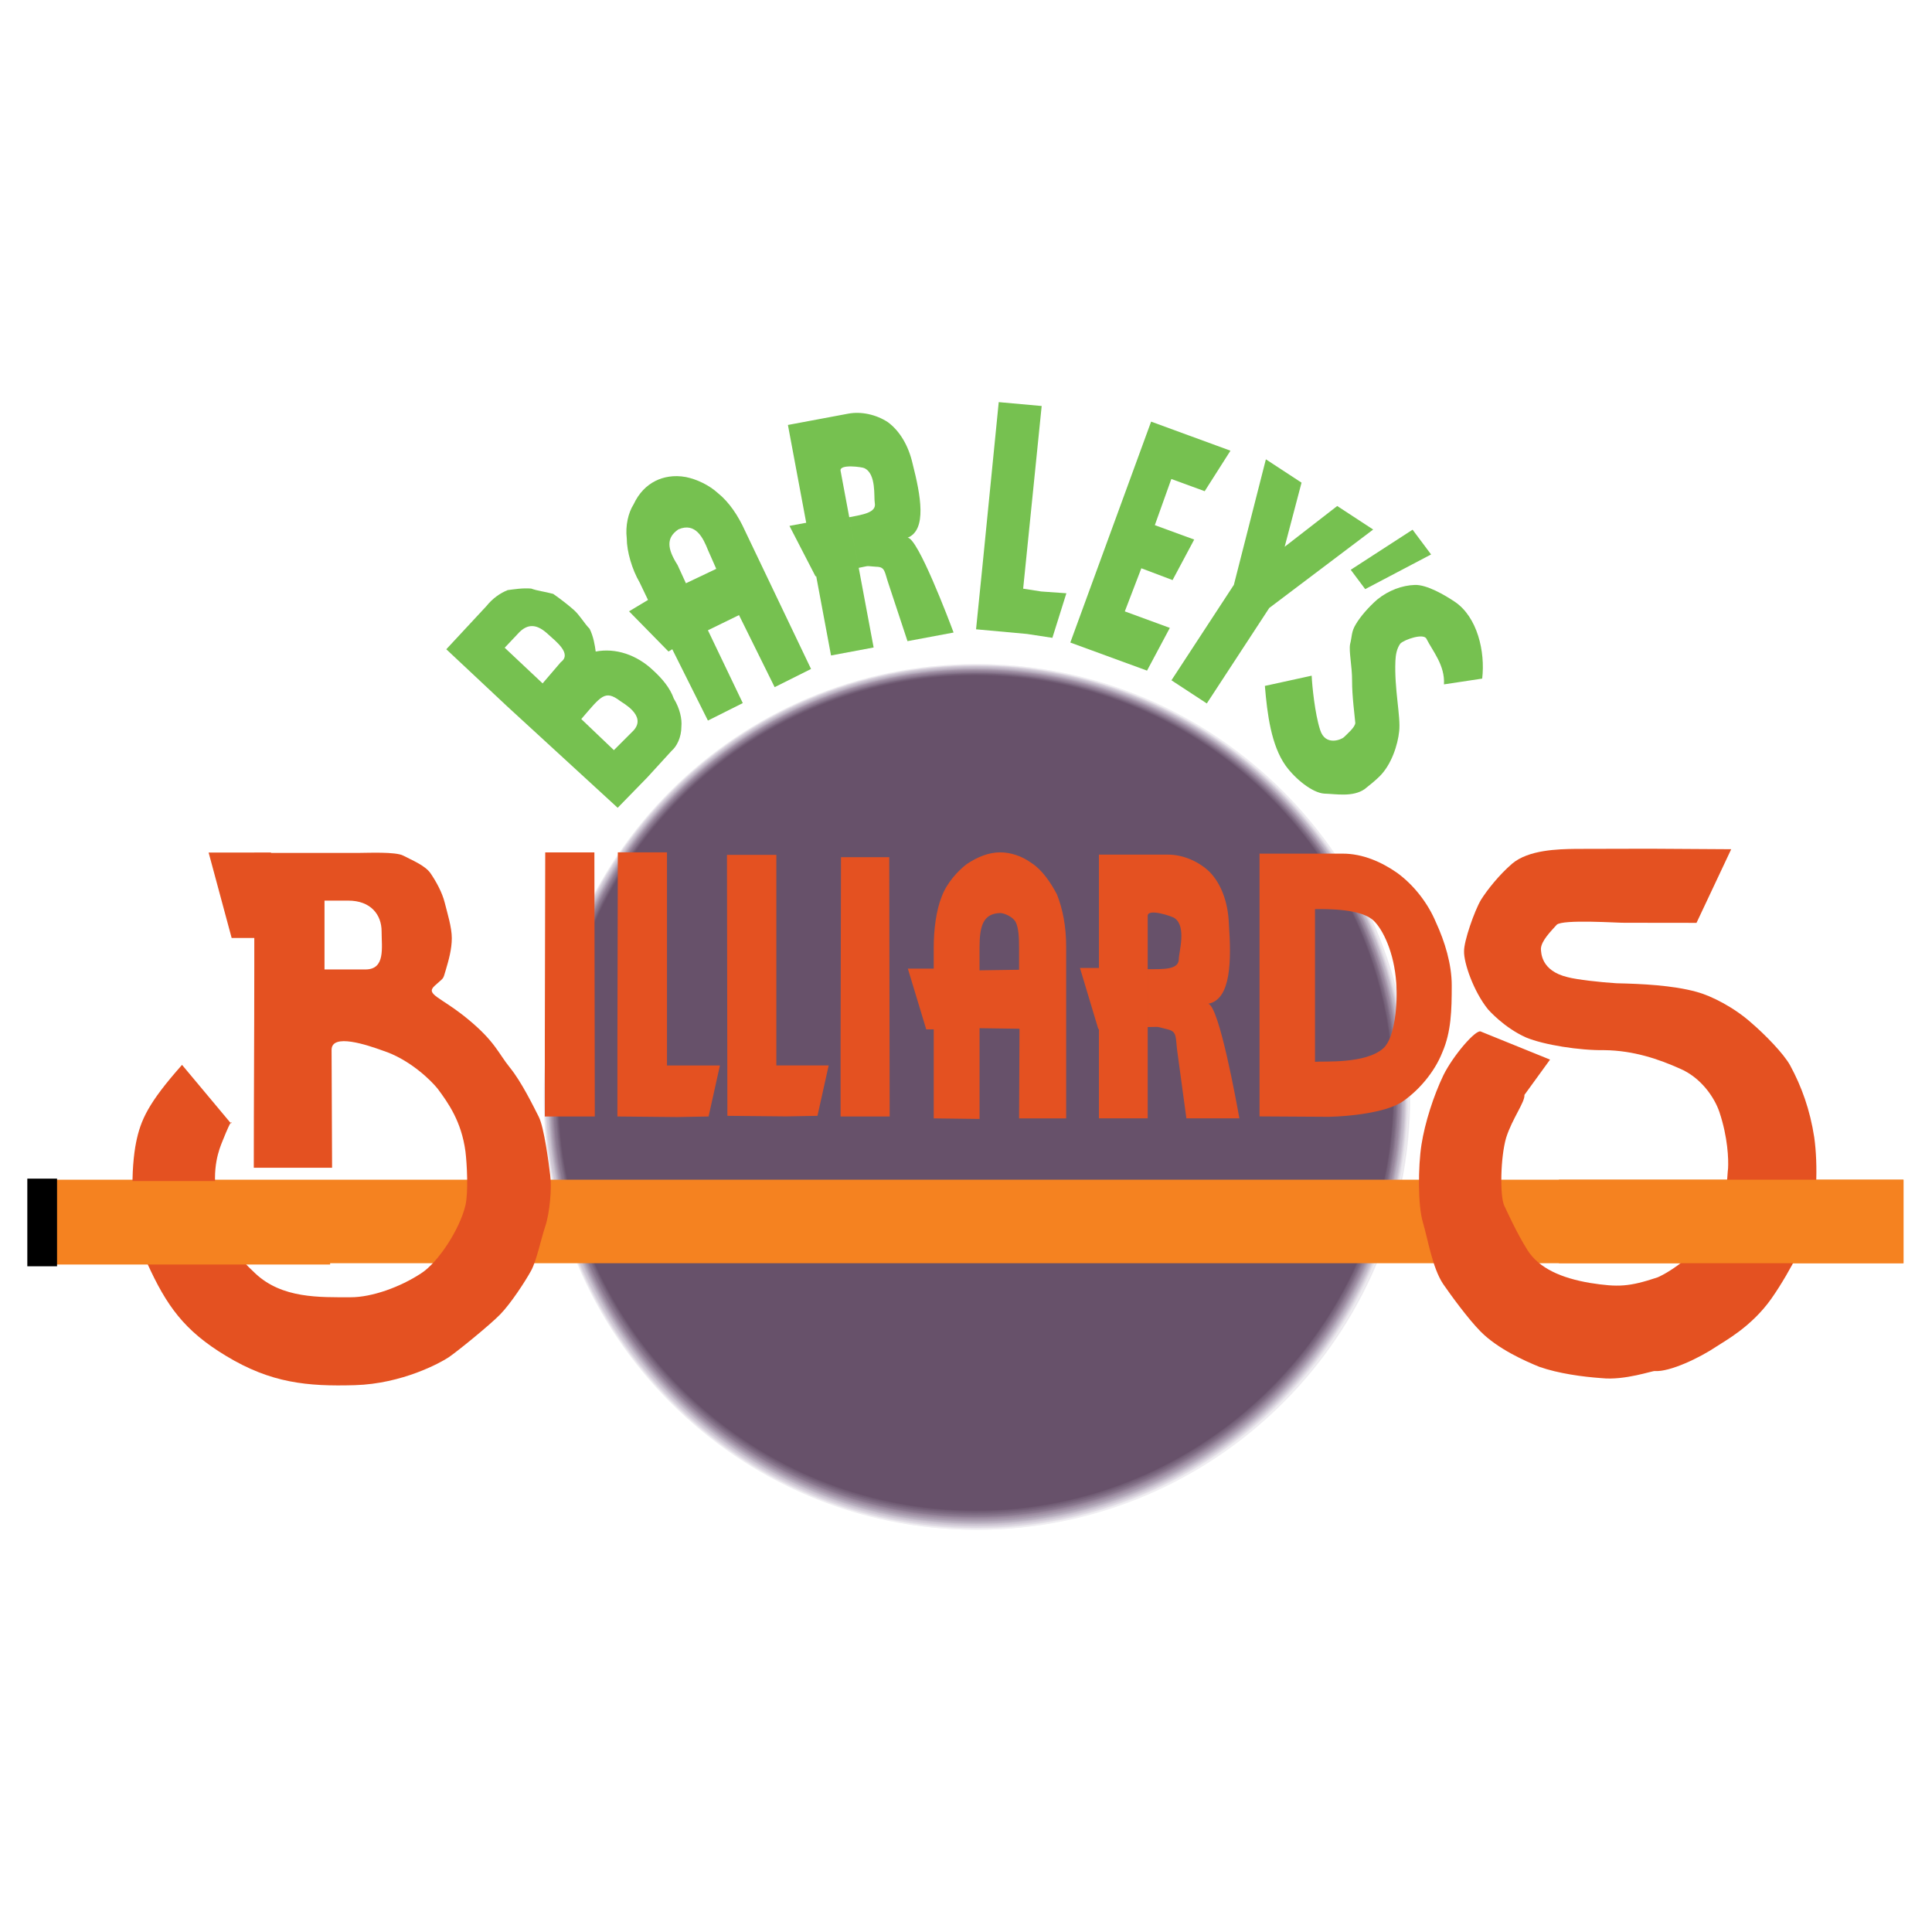 <?xml version="1.0" encoding="utf-8"?>
<!-- Generator: Adobe Illustrator 13.0.0, SVG Export Plug-In . SVG Version: 6.00 Build 14948)  -->
<!DOCTYPE svg PUBLIC "-//W3C//DTD SVG 1.0//EN" "http://www.w3.org/TR/2001/REC-SVG-20010904/DTD/svg10.dtd">
<svg version="1.0" id="Layer_1" xmlns="http://www.w3.org/2000/svg" xmlns:xlink="http://www.w3.org/1999/xlink" x="0px" y="0px"
	 width="192.756px" height="192.756px" viewBox="0 0 192.756 192.756" enable-background="new 0 0 192.756 192.756"
	 xml:space="preserve">
<g>
	<polygon fill-rule="evenodd" clip-rule="evenodd" fill="#FFFFFF" points="0,0 192.756,0 192.756,192.756 0,192.756 0,0 	"/>
	
		<path fill-rule="evenodd" clip-rule="evenodd" fill="#D1D3D4" stroke="#FFFFFF" stroke-width="0.216" stroke-miterlimit="2.613" d="
		M97.434,66.301c23.768,0,43.152,19.392,43.152,43.167c0,23.775-19.385,43.167-43.152,43.167c-23.767,0-43.152-19.392-43.152-43.167
		C54.281,85.693,73.667,66.301,97.434,66.301L97.434,66.301z"/>
	
		<path fill-rule="evenodd" clip-rule="evenodd" fill="#C9C8CD" stroke="#F0EEF2" stroke-width="0.216" stroke-miterlimit="2.613" d="
		M97.505,66.367c23.685,0,43.092,19.349,43.092,43.106c0,23.759-19.407,43.041-43.092,43.041c-23.684,0-43.026-19.282-43.026-43.041
		C54.479,85.716,73.821,66.367,97.505,66.367L97.505,66.367z"/>
	
		<path fill-rule="evenodd" clip-rule="evenodd" fill="#C3C1C7" stroke="#E7E4EA" stroke-width="0.216" stroke-miterlimit="2.613" d="
		M97.505,66.433c23.685,0,43.026,19.349,43.026,42.975c0,23.758-19.342,42.976-43.026,42.976c-23.684,0-42.96-19.218-42.96-42.976
		C54.545,85.782,73.821,66.433,97.505,66.433L97.505,66.433z"/>
	
		<path fill-rule="evenodd" clip-rule="evenodd" fill="#BCB9C2" stroke="#DED9E2" stroke-width="0.216" stroke-miterlimit="2.613" d="
		M97.505,66.499c23.618,0,42.895,19.283,42.895,42.909c0,23.692-19.276,42.909-42.895,42.909S54.61,133.101,54.61,109.408
		C54.61,85.782,73.887,66.499,97.505,66.499L97.505,66.499z"/>
	
		<path fill-rule="evenodd" clip-rule="evenodd" fill="#B6B2BC" stroke="#D7D1DC" stroke-width="0.216" stroke-miterlimit="2.613" d="
		M97.505,66.564c23.553,0,42.828,19.283,42.828,42.844c0,23.627-19.275,42.777-42.828,42.777c-23.618,0-42.829-19.15-42.829-42.777
		C54.676,85.848,73.887,66.564,97.505,66.564L97.505,66.564z"/>
	
		<path fill-rule="evenodd" clip-rule="evenodd" fill="#B0ABB6" stroke="#CFC7D4" stroke-width="0.216" stroke-miterlimit="2.613" d="
		M97.505,66.63c23.553,0,42.763,19.217,42.763,42.778s-19.21,42.712-42.763,42.712c-23.552,0-42.763-19.151-42.763-42.712
		S73.953,66.63,97.505,66.63L97.505,66.63z"/>
	
		<path fill-rule="evenodd" clip-rule="evenodd" fill="#ACA6B3" stroke="#C8C0CD" stroke-width="0.216" stroke-miterlimit="2.613" d="
		M97.505,66.63c23.486,0,42.697,19.217,42.697,42.712c0,23.626-19.211,42.646-42.697,42.646c-23.552,0-42.631-19.02-42.631-42.646
		C54.874,85.848,73.953,66.63,97.505,66.63L97.505,66.63z"/>
	
		<path fill-rule="evenodd" clip-rule="evenodd" fill="#A79FAD" stroke="#BFB7C6" stroke-width="0.216" stroke-miterlimit="2.613" d="
		M97.505,66.696c23.421,0,42.631,19.217,42.631,42.646c0,23.561-19.21,42.58-42.631,42.58c-23.487,0-42.565-19.02-42.565-42.58
		C54.939,85.913,74.018,66.696,97.505,66.696L97.505,66.696z"/>
	
		<path fill-rule="evenodd" clip-rule="evenodd" fill="#A299A8" stroke="#B8AEBE" stroke-width="0.216" stroke-miterlimit="2.613" d="
		M97.505,66.762c23.421,0,42.5,19.151,42.5,42.581c0,23.494-19.079,42.448-42.5,42.448s-42.5-18.954-42.5-42.448
		C55.005,85.913,74.084,66.762,97.505,66.762L97.505,66.762z"/>
	
		<path fill-rule="evenodd" clip-rule="evenodd" fill="#9C92A3" stroke="#B0A5B7" stroke-width="0.216" stroke-miterlimit="2.613" d="
		M97.505,66.828c23.355,0,42.434,19.085,42.434,42.448c0,23.495-19.078,42.449-42.434,42.449c-23.421,0-42.434-18.954-42.434-42.449
		C55.071,85.913,74.084,66.828,97.505,66.828L97.505,66.828z"/>
	
		<path fill-rule="evenodd" clip-rule="evenodd" fill="#978C9D" stroke="#A99DAF" stroke-width="0.216" stroke-miterlimit="2.613" d="
		M97.505,66.894c23.289,0,42.368,19.085,42.368,42.383c0,23.43-19.079,42.317-42.368,42.317c-23.355,0-42.368-18.888-42.368-42.317
		C55.137,85.979,74.15,66.894,97.505,66.894L97.505,66.894z"/>
	
		<path fill-rule="evenodd" clip-rule="evenodd" fill="#938597" stroke="#A596AA" stroke-width="0.216" stroke-miterlimit="2.613" d="
		M97.439,66.959c23.354,0,42.368,19.02,42.368,42.317c0,23.363-19.014,42.252-42.368,42.252c-23.29,0-42.237-18.889-42.237-42.252
		C55.203,85.979,74.15,66.959,97.439,66.959L97.439,66.959z"/>
	
		<path fill-rule="evenodd" clip-rule="evenodd" fill="#8E7F92" stroke="#9E8EA2" stroke-width="0.216" stroke-miterlimit="2.613" d="
		M97.439,67.025c23.289,0,42.302,19.02,42.302,42.251c0,23.298-19.013,42.12-42.302,42.12c-23.224,0-42.171-18.822-42.171-42.12
		C55.269,86.045,74.215,67.025,97.439,67.025L97.439,67.025z"/>
	
		<path fill-rule="evenodd" clip-rule="evenodd" fill="#88798D" stroke="#97869C" stroke-width="0.216" stroke-miterlimit="2.613" d="
		M97.439,67.091c23.224,0,42.236,18.954,42.236,42.12c0,23.297-19.013,42.119-42.236,42.119c-23.224,0-42.105-18.822-42.105-42.119
		C55.334,86.045,74.215,67.091,97.439,67.091L97.439,67.091z"/>
	
		<path fill-rule="evenodd" clip-rule="evenodd" fill="#847488" stroke="#907F95" stroke-width="0.216" stroke-miterlimit="2.613" d="
		M97.439,67.157c23.224,0,42.104,18.888,42.104,42.054c0,23.231-18.881,41.988-42.104,41.988c-23.158,0-42.04-18.757-42.04-41.988
		C55.4,86.045,74.281,67.157,97.439,67.157L97.439,67.157z"/>
	
		<path fill-rule="evenodd" clip-rule="evenodd" fill="#7F6E84" stroke="#89778E" stroke-width="0.216" stroke-miterlimit="2.613" d="
		M97.439,67.223c23.157,0,42.039,18.888,42.039,41.988c0,23.166-18.882,41.922-42.039,41.922c-23.092,0-41.974-18.756-41.974-41.922
		C55.466,86.111,74.347,67.223,97.439,67.223L97.439,67.223z"/>
	
		<path fill-rule="evenodd" clip-rule="evenodd" fill="#7C6B81" stroke="#837288" stroke-width="0.216" stroke-miterlimit="2.613" d="
		M97.439,67.223c23.092,0,41.973,18.888,41.973,41.922c0,23.232-18.881,41.856-41.973,41.856c-23.092,0-41.842-18.624-41.842-41.856
		C55.597,86.111,74.347,67.223,97.439,67.223L97.439,67.223z"/>
	
		<path fill-rule="evenodd" clip-rule="evenodd" fill="#78657C" stroke="#7D6A81" stroke-width="0.216" stroke-miterlimit="2.613" d="
		M97.439,67.289c23.092,0,41.907,18.822,41.907,41.856c0,23.166-18.815,41.791-41.907,41.791c-23.026,0-41.776-18.625-41.776-41.791
		C55.663,86.111,74.413,67.289,97.439,67.289L97.439,67.289z"/>
	
		<path fill-rule="evenodd" clip-rule="evenodd" fill="#736078" stroke="#78657D" stroke-width="0.216" stroke-miterlimit="2.613" d="
		M97.439,67.354c23.026,0,41.842,18.822,41.842,41.79c0,23.101-18.815,41.659-41.842,41.659s-41.71-18.559-41.71-41.659
		C55.729,86.177,74.413,67.354,97.439,67.354L97.439,67.354z"/>
	
		<path fill-rule="evenodd" clip-rule="evenodd" fill="#6F5B73" stroke="#725E76" stroke-width="0.216" stroke-miterlimit="2.613" d="
		M97.439,67.42c22.96,0,41.71,18.757,41.71,41.725c0,23.034-18.75,41.594-41.71,41.594c-22.96,0-41.645-18.56-41.645-41.594
		C55.794,86.177,74.479,67.42,97.439,67.42L97.439,67.42z"/>
	
		<path fill-rule="evenodd" clip-rule="evenodd" fill="#6B566E" stroke="#6D5870" stroke-width="0.216" stroke-miterlimit="2.613" d="
		M97.439,67.486c22.96,0,41.645,18.756,41.645,41.593c0,23.034-18.685,41.527-41.645,41.527c-22.96,0-41.579-18.493-41.579-41.527
		C55.861,86.242,74.479,67.486,97.439,67.486L97.439,67.486z"/>
	
		<path fill-rule="evenodd" clip-rule="evenodd" fill="#C9C8CD" stroke="#F0EEF2" stroke-width="0.216" stroke-miterlimit="2.613" d="
		M97.373,66.367c23.685,0,43.092,19.283,43.092,43.041s-19.407,43.106-43.092,43.106c-23.684,0-43.026-19.349-43.026-43.106
		S73.689,66.367,97.373,66.367L97.373,66.367z"/>
	
		<path fill-rule="evenodd" clip-rule="evenodd" fill="#C3C1C7" stroke="#E7E4EA" stroke-width="0.216" stroke-miterlimit="2.613" d="
		M97.373,66.433c23.685,0,43.026,19.283,43.026,42.91c0,23.758-19.342,43.041-43.026,43.041c-23.684,0-42.96-19.283-42.96-43.041
		C54.413,85.716,73.689,66.433,97.373,66.433L97.373,66.433z"/>
	
		<path fill-rule="evenodd" clip-rule="evenodd" fill="#BCB9C2" stroke="#DED9E2" stroke-width="0.216" stroke-miterlimit="2.613" d="
		M97.373,66.499c23.618,0,42.895,19.217,42.895,42.844c0,23.692-19.276,42.975-42.895,42.975c-23.618,0-42.894-19.282-42.894-42.975
		C54.479,85.716,73.755,66.499,97.373,66.499L97.373,66.499z"/>
	
		<path fill-rule="evenodd" clip-rule="evenodd" fill="#B6B2BC" stroke="#D7D1DC" stroke-width="0.216" stroke-miterlimit="2.613" d="
		M97.373,66.499c23.553,0,42.829,19.217,42.829,42.844c0,23.626-19.276,42.843-42.829,42.843c-23.618,0-42.828-19.217-42.828-42.843
		C54.545,85.716,73.755,66.499,97.373,66.499L97.373,66.499z"/>
	
		<path fill-rule="evenodd" clip-rule="evenodd" fill="#B0ABB6" stroke="#CFC7D4" stroke-width="0.216" stroke-miterlimit="2.613" d="
		M97.373,66.564c23.487,0,42.763,19.217,42.763,42.778c0,23.561-19.275,42.777-42.763,42.777c-23.552,0-42.763-19.217-42.763-42.777
		C54.61,85.782,73.821,66.564,97.373,66.564L97.373,66.564z"/>
	
		<path fill-rule="evenodd" clip-rule="evenodd" fill="#ACA6B3" stroke="#C8C0CD" stroke-width="0.216" stroke-miterlimit="2.613" d="
		M97.373,66.63c23.487,0,42.697,19.151,42.697,42.646c0,23.561-19.21,42.712-42.697,42.712c-23.486,0-42.631-19.151-42.631-42.712
		C54.742,85.782,73.887,66.63,97.373,66.63L97.373,66.63z"/>
	
		<path fill-rule="evenodd" clip-rule="evenodd" fill="#A79FAD" stroke="#BFB7C6" stroke-width="0.216" stroke-miterlimit="2.613" d="
		M97.373,66.696c23.421,0,42.632,19.085,42.632,42.58c0,23.495-19.211,42.646-42.632,42.646c-23.486,0-42.565-19.151-42.565-42.646
		C54.808,85.782,73.887,66.696,97.373,66.696L97.373,66.696z"/>
	
		<path fill-rule="evenodd" clip-rule="evenodd" fill="#A299A8" stroke="#B8AEBE" stroke-width="0.216" stroke-miterlimit="2.613" d="
		M97.373,66.762c23.355,0,42.5,19.085,42.5,42.514c0,23.43-19.145,42.58-42.5,42.58c-23.42,0-42.5-19.15-42.5-42.58
		C54.874,85.848,73.953,66.762,97.373,66.762L97.373,66.762z"/>
	
		<path fill-rule="evenodd" clip-rule="evenodd" fill="#9C92A3" stroke="#B0A5B7" stroke-width="0.216" stroke-miterlimit="2.613" d="
		M97.373,66.828c23.355,0,42.435,19.02,42.435,42.383c0,23.429-19.079,42.515-42.435,42.515c-23.355,0-42.434-19.086-42.434-42.515
		C54.939,85.848,74.018,66.828,97.373,66.828L97.373,66.828z"/>
	
		<path fill-rule="evenodd" clip-rule="evenodd" fill="#978C9D" stroke="#A99DAF" stroke-width="0.216" stroke-miterlimit="2.613" d="
		M97.373,66.894c23.29,0,42.368,18.954,42.368,42.317s-19.078,42.448-42.368,42.448c-23.355,0-42.368-19.085-42.368-42.448
		S74.018,66.894,97.373,66.894L97.373,66.894z"/>
	
		<path fill-rule="evenodd" clip-rule="evenodd" fill="#938597" stroke="#A596AA" stroke-width="0.216" stroke-miterlimit="2.613" d="
		M97.308,66.894c23.289,0,42.368,19.02,42.368,42.317c0,23.363-19.079,42.317-42.368,42.317c-23.224,0-42.237-18.954-42.237-42.317
		C55.071,85.913,74.084,66.894,97.308,66.894L97.308,66.894z"/>
	
		<path fill-rule="evenodd" clip-rule="evenodd" fill="#8E7F92" stroke="#9E8EA2" stroke-width="0.216" stroke-miterlimit="2.613" d="
		M97.308,66.959c23.224,0,42.302,18.954,42.302,42.251c0,23.297-19.078,42.251-42.302,42.251s-42.171-18.954-42.171-42.251
		C55.137,85.913,74.084,66.959,97.308,66.959L97.308,66.959z"/>
	
		<path fill-rule="evenodd" clip-rule="evenodd" fill="#88798D" stroke="#97869C" stroke-width="0.216" stroke-miterlimit="2.613" d="
		M97.308,67.025c23.224,0,42.236,18.888,42.236,42.119c0,23.298-19.013,42.186-42.236,42.186c-23.158,0-42.105-18.888-42.105-42.186
		C55.203,85.913,74.15,67.025,97.308,67.025L97.308,67.025z"/>
	
		<path fill-rule="evenodd" clip-rule="evenodd" fill="#847488" stroke="#907F95" stroke-width="0.216" stroke-miterlimit="2.613" d="
		M97.308,67.091c23.158,0,42.104,18.888,42.104,42.053c0,23.232-18.946,42.12-42.104,42.12c-23.092,0-42.039-18.888-42.039-42.12
		C55.269,85.979,74.215,67.091,97.308,67.091L97.308,67.091z"/>
	
		<path fill-rule="evenodd" clip-rule="evenodd" fill="#7F6E84" stroke="#89778E" stroke-width="0.216" stroke-miterlimit="2.613" d="
		M97.308,67.157c23.092,0,42.039,18.822,42.039,41.988c0,23.166-18.947,42.055-42.039,42.055c-23.092,0-41.974-18.889-41.974-42.055
		C55.334,85.979,74.215,67.157,97.308,67.157L97.308,67.157z"/>
	
		<path fill-rule="evenodd" clip-rule="evenodd" fill="#7C6B81" stroke="#837288" stroke-width="0.216" stroke-miterlimit="2.613" d="
		M97.308,67.223c23.092,0,41.974,18.756,41.974,41.856c0,23.166-18.882,41.988-41.974,41.988c-23.026,0-41.842-18.822-41.842-41.988
		C55.466,85.979,74.281,67.223,97.308,67.223L97.308,67.223z"/>
	
		<path fill-rule="evenodd" clip-rule="evenodd" fill="#78657C" stroke="#7D6A81" stroke-width="0.216" stroke-miterlimit="2.613" d="
		M97.308,67.289c23.026,0,41.907,18.756,41.907,41.791c0,23.1-18.881,41.922-41.907,41.922c-22.96,0-41.776-18.822-41.776-41.922
		C55.532,86.045,74.347,67.289,97.308,67.289L97.308,67.289z"/>
	
		<path fill-rule="evenodd" clip-rule="evenodd" fill="#736078" stroke="#78657D" stroke-width="0.216" stroke-miterlimit="2.613" d="
		M97.308,67.289c22.96,0,41.842,18.756,41.842,41.791s-18.882,41.791-41.842,41.791c-22.96,0-41.71-18.757-41.71-41.791
		S74.347,67.289,97.308,67.289L97.308,67.289z"/>
	
		<path fill-rule="evenodd" clip-rule="evenodd" fill="#6F5B73" stroke="#725E76" stroke-width="0.216" stroke-miterlimit="2.613" d="
		M97.308,67.354c22.895,0,41.71,18.69,41.71,41.725c0,22.969-18.815,41.725-41.71,41.725s-41.645-18.756-41.645-41.725
		C55.663,86.045,74.413,67.354,97.308,67.354L97.308,67.354z"/>
	
		<path fill-rule="evenodd" clip-rule="evenodd" fill="#6B566E" stroke="#6D5870" stroke-width="0.216" stroke-miterlimit="2.613" d="
		M97.308,67.42c22.895,0,41.645,18.691,41.645,41.594c0,22.968-18.75,41.658-41.645,41.658s-41.579-18.69-41.579-41.658
		C55.729,86.111,74.413,67.42,97.308,67.42L97.308,67.42z"/>
	
		<path fill-rule="evenodd" clip-rule="evenodd" fill="#67516A" stroke="#67516A" stroke-width="0.216" stroke-miterlimit="2.613" d="
		M97.344,67.486c22.885,0,41.55,18.671,41.55,41.563s-18.665,41.563-41.55,41.563c-22.884,0-41.549-18.671-41.549-41.563
		S74.459,67.486,97.344,67.486L97.344,67.486z"/>
	<path fill-rule="evenodd" clip-rule="evenodd" fill="#76C150" d="M147.878,67.704l-3.813,0.576c0.113-1.905-1.13-3.317-1.748-4.549
		c-0.271-0.579-2.181,0.06-2.609,0.483c-0.354,0.499-0.459,1.1-0.488,1.727c-0.119,2.807,0.539,5.543,0.378,6.996
		c-0.135,1.378-0.774,3.354-1.96,4.524c-0.429,0.423-0.983,0.871-1.487,1.269c-1.184,0.819-2.86,0.481-4.038,0.449
		c-1.177-0.084-2.872-1.449-3.84-2.784c-1.439-2.015-1.844-5.152-2.075-7.961l4.668-1.021c0.043,1.003,0.324,3.813,0.84,5.396
		c0.515,1.683,2.148,0.967,2.376,0.743c0.378-0.373,1.109-0.995,1.137-1.421c-0.046-0.602-0.332-2.709-0.321-4.214
		c0.009-1.403-0.331-2.91-0.201-3.636c0.206-0.8,0.109-1.252,0.591-2.026c0.431-0.724,1.214-1.646,2.121-2.442
		c1.135-0.92,2.491-1.412,3.744-1.453c1.203-0.042,2.976,0.998,3.998,1.682C147.394,61.559,148.196,64.999,147.878,67.704
		L147.878,67.704z"/>
	<polygon fill-rule="evenodd" clip-rule="evenodd" fill="#76C150" points="142.78,55.318 136.206,58.777 134.762,56.847 
		140.934,52.848 142.78,55.318 	"/>
	<polygon fill-rule="evenodd" clip-rule="evenodd" fill="#76C150" points="129.855,48.155 128.171,54.551 133.414,50.484 
		137.002,52.832 126.632,60.66 120.403,70.183 116.875,67.873 123.103,58.351 126.297,45.826 129.855,48.155 	"/>
	<path fill-rule="evenodd" clip-rule="evenodd" fill="#76C150" d="M122.764,44.965l-2.572,4.042l-3.328-1.218l-1.646,4.606
		l3.927,1.438l-2.157,4.042l-3.116-1.178l-1.649,4.303l4.492,1.645l-2.275,4.263c-3.028-1.108-4.626-1.693-7.654-2.801l8.061-22.04
		l3.728,1.365C119.303,43.698,123.929,45.392,122.764,44.965L122.764,44.965z"/>
	<polygon fill-rule="evenodd" clip-rule="evenodd" fill="#76C150" points="104.996,63.637 102.468,63.25 97.381,62.785 
		98.027,56.403 99.644,40.12 103.928,40.507 102.081,58.731 103.877,59.012 106.393,59.19 104.996,63.637 	"/>
	<polygon fill-rule="evenodd" clip-rule="evenodd" fill="#76C150" points="78.764,52.468 83.292,51.62 84.29,56.955 81.364,57.502 
		78.764,52.468 	"/>
	<path fill-rule="evenodd" clip-rule="evenodd" fill="#76C150" d="M90.558,53.65c1.008-0.008,4.144,8.277,4.581,9.458l-4.598,0.86
		l-1.909-5.774c-0.396-1.152-0.307-1.638-1.21-1.649c-1.243-0.092-0.597-0.105-1.746,0.11l-0.945-5.053
		c1.428-0.267,2.724-0.474,2.548-1.415c-0.111-0.592,0.175-2.918-1.048-3.482c-0.2-0.107-2.497-0.435-2.367,0.263l0.586,3.136
		l2.712,14.496l-4.25,0.796L80.24,51.109l-1.629-8.711l6.026-1.128c1.289-0.241,2.793,0.09,3.944,0.848
		c1.171,0.863,2.057,2.32,2.472,4.154C91.861,49.439,92.5,52.854,90.558,53.65L90.558,53.65z"/>
	<path fill-rule="evenodd" clip-rule="evenodd" fill="#76C150" d="M61.248,74.842l-3.253-3.103c1.967-2.271,2.345-2.952,3.858-1.816
		c0.151,0.151,2.724,1.438,1.362,2.952L61.248,74.842L61.248,74.842z M54.136,68.182l1.815-2.119c1.135-0.833-0.454-2.043-1.286-2.8
		c-0.984-0.908-1.967-1.211-3.026,0l-1.286,1.362L54.136,68.182L54.136,68.182z M64.577,77.567l-2.951,3.027L50.58,70.453
		l-6.053-5.676l4.01-4.314c0.605-0.757,1.362-1.287,2.119-1.589c0.605-0.075,1.513-0.227,2.345-0.151
		c0.605,0.227,1.362,0.303,2.194,0.53c0.757,0.53,1.438,1.06,2.043,1.589c0.605,0.53,1.059,1.362,1.589,1.892
		c0.378,0.757,0.53,1.665,0.605,2.271c1.967-0.378,4.085,0.303,5.75,1.892c0.908,0.833,1.665,1.741,2.043,2.8
		c0.605,0.984,0.832,2.043,0.757,2.8c0,1.06-0.454,1.968-0.984,2.422L64.577,77.567L64.577,77.567z"/>
	<path fill-rule="evenodd" clip-rule="evenodd" fill="#76C150" d="M68.435,58.192l3.026-1.438l-0.833-1.892
		c-0.454-1.135-1.21-2.8-2.951-2.043c-1.21,0.833-1.135,1.892-0.075,3.557L68.435,58.192L68.435,58.192z M64.652,59.857
		l-0.833-1.741c-0.756-1.287-1.286-3.103-1.286-4.39c-0.151-1.287,0.151-2.573,0.681-3.406c0.529-1.135,1.286-1.892,2.194-2.346
		c0.756-0.379,1.816-0.606,3.026-0.379c1.135,0.228,2.345,0.833,3.178,1.589c1.135,0.909,2.042,2.271,2.724,3.784l6.582,13.774
		l-3.631,1.816l-3.556-7.19l-3.102,1.514l3.48,7.266l-3.48,1.741l-3.556-7.114l-0.378,0.227l-3.934-4.011L64.652,59.857
		L64.652,59.857z"/>
	<polygon fill-rule="evenodd" clip-rule="evenodd" fill="#F58220" points="2.966,117.7 189.892,117.7 189.892,126.031 
		2.966,126.031 2.966,117.7 	"/>
	<path fill-rule="evenodd" clip-rule="evenodd" fill="#E45121" d="M172.723,84.727l-3.462,7.347l-7.181-0.009
		c-0.494,0.025-6.187-0.373-6.767,0.199c-0.594,0.663-1.542,1.599-1.578,2.405c0.034,0.352-0.027,2.186,2.683,2.827
		c0.855,0.235,3.311,0.512,4.857,0.604c2.445,0.055,5.591,0.189,8.028,0.868c1.412,0.38,3.688,1.527,5.411,3.065
		c1.339,1.146,3.227,3.062,3.888,4.26c1.144,2.108,1.986,4.438,2.406,7.185c0.382,2.707,0.278,6.819-0.521,9.381
		c-0.053,0.052-1.646,3.706-3.767,6.722c-2,2.821-4.671,4.223-5.419,4.729c-1.745,1.182-4.729,2.583-6.184,2.478
		c-0.168-0.065-3.004,0.959-5.329,0.709c-1.897-0.133-4.3-0.461-6.204-1.127c-1.385-0.562-4.14-1.774-5.874-3.533
		c-1.271-1.29-2.997-3.673-3.726-4.729c-1.085-1.628-1.529-4.504-2.028-6.17c-0.5-1.665-0.477-5.543-0.137-7.729
		s1.206-4.891,2.195-6.945c0.975-1.964,3.205-4.55,3.71-4.354l6.924,2.807l-2.556,3.522c0.069,0.703-1.213,2.354-1.822,4.266
		c-0.571,1.951-0.633,5.789-0.203,6.753c0.203,0.417,1.228,2.721,2.337,4.479c1.148,1.797,3.36,2.775,6.229,3.261
		c2.83,0.446,3.911,0.383,6.732-0.551c0.234-0.078,3.362-1.544,5.63-4.938c1.339-2.015,1.315-5.307,1.415-5.944
		c0.05-0.897-0.014-3.07-0.866-5.622c-0.488-1.444-1.829-3.437-3.964-4.338c-2.044-0.913-4.582-1.801-7.521-1.831
		c-2.459,0.036-6.029-0.527-7.789-1.259c-2.212-0.979-3.763-2.763-3.802-2.802c-1.46-1.798-2.438-4.688-2.397-5.806
		c-0.027-0.976,1.026-4.02,1.69-5.138c0.65-1.027,1.813-2.483,3.103-3.6c1.644-1.39,4.597-1.452,6.34-1.476l7.363-0.017
		L172.723,84.727L172.723,84.727z"/>
	<path fill-rule="evenodd" clip-rule="evenodd" fill="#E45121" d="M32.376,96.723c1.209,0,2.873,0,4.083,0
		c2.016,0,1.613-2.175,1.613-3.808c0-1.631-1.058-3.06-3.327-3.06c-0.806,0-1.613,0-2.369,0
		C32.376,92.168,32.376,94.479,32.376,96.723L32.376,96.723z M33.132,116.51l-0.05-11.764c0-1.699,3.579-0.476,5.091,0.068
		c2.721,0.884,4.838,2.991,5.493,3.808c1.059,1.428,2.369,3.264,2.772,6.256c0.151,1.224,0.302,4.079,0,5.371
		c-0.555,2.38-2.722,5.711-4.435,6.8c-2.067,1.359-4.889,2.379-7.006,2.379c-3.125,0-6.854,0.136-9.526-2.379
		c-3.729-3.468-3.427-5.101-3.831-7.412c-0.555-3.127,0.252-5.031,0.554-5.779c1.059-2.651,0.908-1.768,0.857-1.768l-4.889-5.848
		c-3.377,3.808-4.133,5.508-4.586,7.751c-0.454,2.244-0.807,7.819,1.109,12.035c1.915,4.216,3.679,6.731,7.862,9.247
		c4.486,2.72,8.115,3.06,12.853,2.924c4.737-0.136,8.568-2.244,9.375-2.788c0.806-0.544,4.082-3.195,5.141-4.283
		s2.52-3.332,3.074-4.352c0.555-1.02,0.958-3.06,1.412-4.42c0.453-1.359,0.655-3.808,0.504-5.031
		c-0.151-1.224-0.605-4.827-1.159-5.915c-0.555-1.088-1.714-3.468-2.873-4.896s-1.462-2.584-4.183-4.828
		c-2.722-2.243-4.284-2.447-3.326-3.331c0.958-0.884,0.806-0.544,1.108-1.564c0.303-1.02,0.605-2.107,0.605-3.195
		s-0.454-2.516-0.706-3.536c-0.252-1.02-0.857-2.108-1.411-2.924c-0.555-0.816-1.966-1.36-2.722-1.768
		c-0.756-0.408-3.578-0.272-4.485-0.272H25.371c0,3.74,0,7.615,0,11.287c0,6.868-0.05,13.327-0.05,20.126H33.132L33.132,116.51z"/>
	<polygon fill-rule="evenodd" clip-rule="evenodd" fill="#E45121" points="20.814,85.058 27.037,85.058 27.132,93.583 
		23.112,93.583 20.814,85.058 	"/>
	<polygon fill-rule="evenodd" clip-rule="evenodd" fill="#E45121" points="59.344,111.392 54.356,111.392 54.356,103.928 
		54.398,85.042 59.302,85.042 59.344,111.392 	"/>
	<polygon fill-rule="evenodd" clip-rule="evenodd" fill="#E45121" points="88.762,111.393 83.865,111.393 83.865,104.064 
		83.906,85.523 88.72,85.523 88.762,111.393 	"/>
	<polygon fill-rule="evenodd" clip-rule="evenodd" fill="#E45121" points="81.559,111.327 78.452,111.383 72.571,111.327 
		72.53,85.29 77.458,85.29 77.458,106.298 79.694,106.298 82.677,106.298 81.559,111.327 	"/>
	<polygon fill-rule="evenodd" clip-rule="evenodd" fill="#E45121" points="70.695,111.392 67.551,111.448 61.599,111.392 
		61.599,103.927 61.641,85.04 66.545,85.04 66.545,106.303 68.809,106.303 71.827,106.303 70.695,111.392 	"/>
	<path fill-rule="evenodd" clip-rule="evenodd" fill="#E45121" d="M132.582,111.424l-6.919-0.041V85.167h8.303
		c1.978,0,3.855,0.819,5.438,1.925c1.681,1.229,3.064,3.031,3.854,4.916c0.89,1.925,1.582,4.178,1.582,6.308
		c0,2.458-0.05,4.629-0.939,6.677c-0.79,2.008-2.422,3.892-4.102,4.998C138.118,111.014,134.658,111.383,132.582,111.424
		L132.582,111.424z M131.198,105.935c0.791-0.082,5.042,0.246,6.82-1.352c1.187-1.065,1.434-4.588,1.285-6.514
		c-0.197-3.031-1.334-5.325-2.224-6.185c-1.235-1.229-4.597-1.188-5.882-1.188V105.935L131.198,105.935z"/>
	<polygon fill-rule="evenodd" clip-rule="evenodd" fill="#E45121" points="107.748,96.575 112.927,96.575 112.927,102.676 
		109.581,102.676 107.748,96.575 	"/>
	<path fill-rule="evenodd" clip-rule="evenodd" fill="#E45121" d="M93.157,96.81v-2.263c0-1.811,0.251-3.735,0.797-5.093
		c0.503-1.358,1.594-2.546,2.475-3.226c1.091-0.736,2.223-1.188,3.356-1.188c1.007,0,2.14,0.339,3.146,1.075
		c1.048,0.679,1.887,1.924,2.517,3.112c0.587,1.471,0.923,3.226,0.923,5.207v17.146h-4.698l0.042-8.941l-3.985-0.057v4.584v4.471
		l-4.572-0.057v-8.941V96.81L93.157,96.81z M97.729,96.81l3.943-0.057v-2.207c0-0.962-0.042-1.981-0.336-2.547
		c-0.251-0.509-1.132-0.905-1.552-0.905c-1.678,0.057-2.056,1.245-2.056,3.452V96.81L97.729,96.81z M120.548,100.148
		c1.091,0.227,2.853,10.017,3.104,11.432h-5.285l-0.923-6.791c-0.168-1.358,0-1.867-0.965-2.094
		c-1.385-0.34-0.629-0.226-1.972-0.226v-5.773c1.636,0,3.104,0.057,3.104-1.019c0-0.679,0.797-3.226-0.42-4.074
		c-0.21-0.17-2.685-1.019-2.685-0.227v3.622v16.581h-4.866V95.226v-9.959h6.922c1.468,0,3.062,0.679,4.152,1.754
		c1.133,1.189,1.804,3,1.888,5.093C122.855,95.792,122.855,99.696,120.548,100.148L120.548,100.148z"/>
	<polygon fill-rule="evenodd" clip-rule="evenodd" fill="#E45121" points="90.577,96.641 95.756,96.641 95.756,102.698 
		92.41,102.698 90.577,96.641 	"/>
	<polygon fill-rule="evenodd" clip-rule="evenodd" fill="#F58220" points="3.032,117.832 32.937,117.832 32.937,126.162 
		3.032,126.162 3.032,117.832 	"/>
	<polygon fill-rule="evenodd" clip-rule="evenodd" fill="#F58220" points="155.53,117.7 189.921,117.7 189.921,126.031 
		155.53,126.031 155.53,117.7 	"/>
	<polygon fill-rule="evenodd" clip-rule="evenodd" stroke="#000000" stroke-width="0.216" stroke-miterlimit="2.613" points="
		2.834,117.7 5.583,117.7 5.583,126.23 2.834,126.23 2.834,117.7 	"/>
</g>
</svg>
